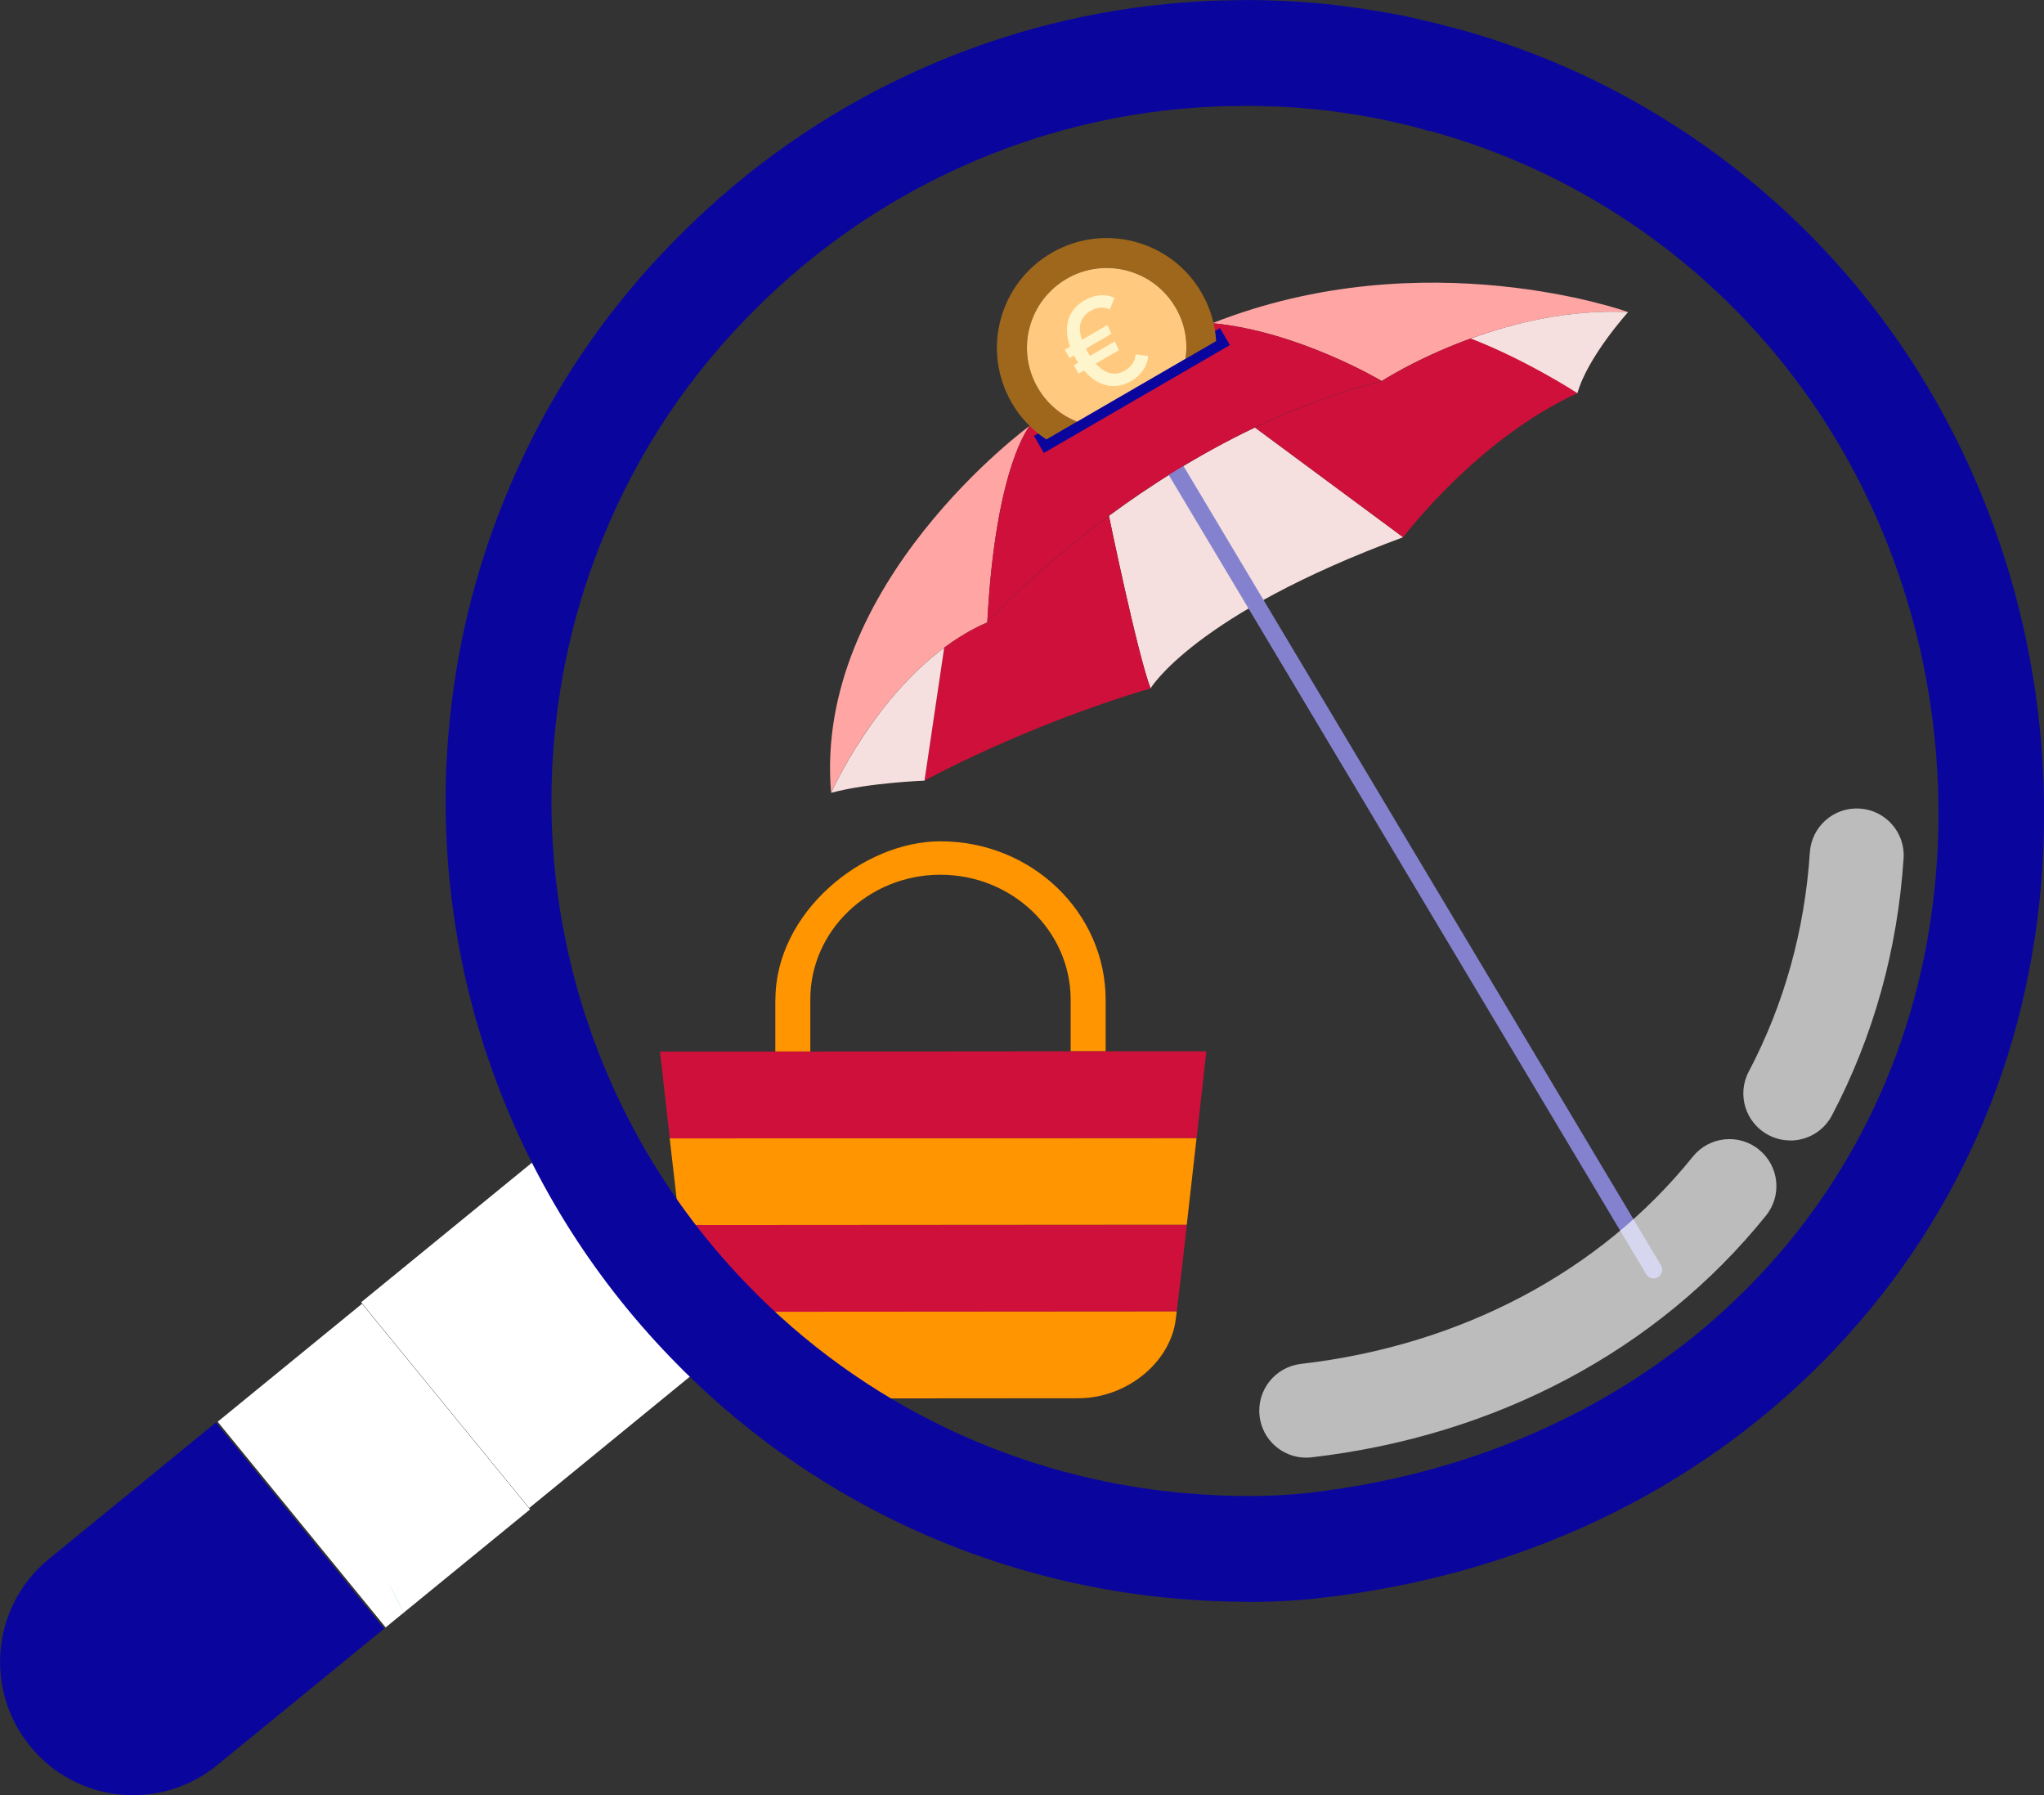 <?xml version="1.0" encoding="UTF-8"?>
<svg id="Calque_2" data-name="Calque 2" xmlns="http://www.w3.org/2000/svg" viewBox="0 0 181.67 159.52">
  <rect x="0" y="0" width="181.67" height="159.52" fill="#333333" stroke="none"/>
  <defs>
    <style>
      .cls-1, .cls-2 {
        fill: #fff;
      }

      .cls-3 {
        fill: #0a069d;
      }

      .cls-2 {
        opacity: .67;
      }

      .cls-4 {
        fill: #fff5cc;
      }

      .cls-5 {
        fill: #8482ce;
      }

      .cls-6 {
        fill: #9edfc8;
      }

      .cls-7 {
        fill: #ff9500;
      }

      .cls-8 {
        fill: #9f671b;
      }

      .cls-9 {
        fill: #372254;
      }

      .cls-10 {
        fill: #f6e0df;
      }

      .cls-11 {
        fill: #ffa6a4;
      }

      .cls-12 {
        fill: #cf103a;
      }

      .cls-13 {
        fill: #ffca80;
      }

      .cls-14 {
        fill: #9b7f32;
      }
    </style>
  </defs>
  <g id="vignette_NO_fond">
    <g>
      <g>
        <path class="cls-12" d="m105.49,108.83l-45.07.03c.37,3.19.71,6.07.92,7.71l43.25-.03c.2-1.63.54-4.52.9-7.71Z"/>
        <path class="cls-7" d="m68.91,88.84v4.6s3.11,0,3.11,0v-4.6c-.02-6.12,5.17-11.1,11.55-11.11s11.58,4.97,11.59,11.09v4.6s3.11,0,3.11,0v-4.6c-.02-7.77-6.6-14.07-14.7-14.06-6.87,0-14.66,6.32-14.65,14.08Z"/>
        <path class="cls-7" d="m104.59,116.54l-43.05.03c.04.31.07.57.1.79.52,3.81,4.42,6.92,8.66,6.91l25.55-.02c4.24,0,8.13-3.13,8.64-6.94.03-.21.06-.47.1-.78Z"/>
        <path class="cls-7" d="m106.35,101.12l-46.83.03c.28,2.45.6,5.17.89,7.71l45.07-.03c.29-2.54.59-5.26.87-7.71Z"/>
        <path class="cls-12" d="m68.92,93.44h-10.26s.38,3.43.87,7.72l46.83-.03c.48-4.29.86-7.71.86-7.71h-8.95s-3.1,0-3.1,0l-23.14.02h-3.1Z"/>
      </g>
      <g>
        <ellipse class="cls-9" cx="92.4" cy="39.44" rx=".91" ry=".87" transform="translate(-7.32 51.65) rotate(-30.1)"/>
        <ellipse class="cls-9" cx="108.81" cy="29.93" rx=".91" ry=".87" transform="translate(-.34 58.6) rotate(-30.1)"/>
        <path class="cls-10" d="m111.54,37.99h0l12.93,9.57.24.18c-18.56,6.85-22.45,13.43-22.45,13.43-1.17-3.06-3.7-15.33-3.7-15.33,3.61-2.66,8-5.48,12.98-7.85Z"/>
        <path class="cls-5" d="m146.96,113.6c.14,0,.28-.03.4-.11.36-.22.49-.69.27-1.05l-47.24-79.06c-.22-.36-.68-.49-1.05-.27-.36.22-.49.69-.27,1.05l47.24,79.06c.14.24.39.37.65.38Z"/>
        <g>
          <path class="cls-11" d="m91.54,37.83s-3.06,3.52-3.79,17.48c-8.92,3.87-13.88,15.14-13.88,15.14-1.62-18.56,17.66-32.62,17.66-32.62Z"/>
          <path class="cls-11" d="m144.71,27.73c-11.71-.54-21.9,6.13-21.9,6.13,0,0-7.39-4.42-15.05-5.14,18.93-7.48,36.95-.99,36.95-.99Z"/>
        </g>
        <path class="cls-12" d="m122.81,33.86h0s4.9-3.2,11.8-4.99l5.59,6.07c-8.92,4.06-15.49,12.8-15.49,12.8l-13.17-9.75c3.49-1.66,7.27-3.11,11.27-4.13Z"/>
        <path class="cls-14" d="m99.6,45.08h0c-.35.25-.7.51-1.04.75.34-.25.68-.5,1.04-.75Z"/>
        <path class="cls-12" d="m87.75,55.31q.13-2.57,0,0s4.03-4.47,10.81-9.47c0,0,2.53,12.27,3.7,15.33-11.26,3.33-20.1,8.2-20.1,8.2l1.75-11.81c1.18-.88,2.46-1.66,3.84-2.25Z"/>
        <path class="cls-10" d="m84.75,56.97c-.28.19-.56.39-.83.59l-1.75,11.81s-4.96.18-8.29,1.08c0,0,3.85-8.75,10.87-13.48Z"/>
        <path class="cls-12" d="m122.81,33.86s-7.39-4.42-15.05-5.14c0,0-6.13,1.44-16.22,9.1,0,0-3.06,3.52-3.79,17.48,0,0,14.6-16.22,35.06-21.45Z"/>
        <path class="cls-10" d="m144.71,27.73s-3.6,3.97-4.51,7.21c0,0-4.44-2.91-9.48-4.86,3.85-1.4,8.76-2.59,13.99-2.35Z"/>
        <rect class="cls-3" x="91.04" y="33.81" width="19.11" height="1.75" transform="translate(205.03 14.26) rotate(149.9)"/>
        <path class="cls-8" d="m105.37,31.88c.21-1.51-.06-3.11-.88-4.54-1.96-3.38-6.29-4.54-9.68-2.57-3.38,1.96-4.54,6.29-2.58,9.68.83,1.43,2.07,2.45,3.49,3.02l-2.72,1.58c-1.23-.81-2.3-1.9-3.08-3.26-2.7-4.66-1.11-10.62,3.55-13.32s10.63-1.11,13.32,3.54c.79,1.36,1.21,2.83,1.3,4.3l-2.72,1.58Z"/>
        <path class="cls-13" d="m95.72,37.47c-1.42-.57-2.67-1.6-3.49-3.02-1.96-3.38-.81-7.71,2.58-9.68,3.38-1.96,7.72-.81,9.68,2.57.83,1.43,1.1,3.02.88,4.54l-9.64,5.59Z"/>
        <path class="cls-4" d="m100.94,31.48l1.11.16c-.07.92-.66,1.73-1.53,2.23-1.38.8-2.92.51-4.17-.95l-.48.28-.43-.74.39-.23c-.08-.11-.14-.22-.21-.34-.06-.11-.12-.2-.16-.3l-.39.23-.43-.74.47-.27c-.66-1.82-.14-3.3,1.26-4.11.91-.53,1.89-.61,2.68-.23l-.41,1.03c-.55-.26-1.16-.2-1.71.12-.9.52-1.17,1.38-.77,2.58l2.27-1.32.35.78-2.27,1.32c.05.1.1.2.16.3.07.12.13.23.21.34l2.21-1.28.35.78-2.05,1.19c.84.94,1.72,1.13,2.61.61.61-.36.91-.91.94-1.45Z"/>
      </g>
      <g>
        <path class="cls-2" d="m159.12,101.34c-.66,0-1.32-.15-1.94-.48-2.04-1.07-2.83-3.6-1.75-5.64,3.14-5.97,4.97-12.53,5.43-19.48.15-2.3,2.14-4.04,4.44-3.89,2.3.15,4.05,2.14,3.89,4.44-.54,8.13-2.68,15.81-6.37,22.83-.75,1.42-2.2,2.23-3.7,2.23Z"/>
        <g>
          <path class="cls-1" d="m47.03,134.01l18.04-14.75c.11-.09.22-.21.32-.3-.65-.51-1.27-1.08-1.88-1.64-.6-.52-1.19-1.09-1.75-1.67-.12-.11-.24-.22-.34-.35-.76-.75-1.51-1.52-2.23-2.33-.76-.82-1.48-1.66-2.19-2.54-.7-.86-1.37-1.72-2.01-2.6-.59-.8-1.15-1.6-1.7-2.41-.5-.72-.95-1.46-1.39-2.21-.53-.79-1.02-1.62-1.44-2.47v-.02s-18.36,15-18.36,15l14.93,18.28Z"/>
          <g>
            <path class="cls-3" d="m19.33,126.29l-14.98,12.24c-5.07,4.14-5.8,11.59-1.67,16.64,4.11,5.07,11.57,5.82,16.64,1.67l14.83-12.12-14.93-18.28.14-.12-.03-.04Z"/>
            <rect class="cls-1" x="24.95" y="118.42" width="16.57" height="23.6" transform="translate(-74.9 50.42) rotate(-39.25)"/>
            <path class="cls-6" d="m34.49,140.52c.52,1.12,1.08,2.23,1.69,3.29-.57-1.06-1.13-2.18-1.69-3.29Z"/>
            <path class="cls-3" d="m110.92,142.34c-2.04,0-4.15-.09-6.34-.28-17.13-1.48-33.1-9.08-44.96-21.41-14.32-14.8-21.52-35.06-19.75-55.58.62-7.23,2.31-14.23,5.01-20.81,3.63-8.93,8.98-16.91,15.88-23.69C72.31,9.08,87.58,1.9,103.73.35c.64-.07,1.25-.12,1.88-.16l.85-.06c.74-.05,1.5-.07,2.25-.09h.32c.28-.02.51-.02.72-.02,1.28-.03,2.36-.02,3.37.03,1.09.02,2.26.09,3.67.21,1.39.12,2.53.25,3.57.41.98.13,1.99.29,3.1.49.9.15,1.83.35,2.85.6.88.19,1.79.42,2.59.65l.21.03.25.07c15.97,4.32,29.96,14.22,39.4,27.87,9.33,13.49,13.86,30.11,12.76,46.8-1.11,16.81-7.8,31.91-19.35,43.66-11.61,11.8-27.08,19.12-44.73,21.15-2.06.24-4.23.36-6.51.36Zm-3.85-132.83l-.77.06c-.54.04-1.06.08-1.57.13h-.07c-14,1.35-27.25,7.58-37.3,17.56-6,5.89-10.63,12.8-13.78,20.56-2.34,5.71-3.8,11.78-4.34,18.06-1.53,17.81,4.72,35.4,17.15,48.24,10.3,10.7,24.15,17.29,39.01,18.57,4.01.35,7.7.33,10.97-.04,31.39-3.62,53.81-26.16,55.78-56.09l4.69.31-4.69-.31c.96-14.58-2.99-29.08-11.11-40.83-8.13-11.76-20.15-20.3-33.87-24.07l-.3-.05-.3-.09c-.66-.2-1.49-.41-2.28-.58l-.15-.03c-.82-.2-1.56-.36-2.25-.48h-.06c-.98-.19-1.87-.33-2.71-.44l-.12-.02c-.84-.13-1.8-.24-3-.34-1.23-.11-2.22-.16-3.12-.18h-.12c-.86-.04-1.79-.05-2.96-.02h-.25s-.09,0-.09,0c-.03,0-.06,0-.09,0h-.37c-.65.03-1.3.05-1.93.09Z"/>
            <path class="cls-2" d="m116.09,129.53c-2.09,0-3.9-1.57-4.14-3.7-.26-2.29,1.38-4.36,3.67-4.63,14.21-1.64,26.59-8.18,34.84-18.42,1.45-1.8,4.08-2.08,5.87-.63,1.8,1.45,2.08,4.08.63,5.87-9.63,11.96-23.98,19.59-40.39,21.48-.16.02-.32.03-.48.03Z"/>
          </g>
        </g>
      </g>
    </g>
  </g>
</svg>